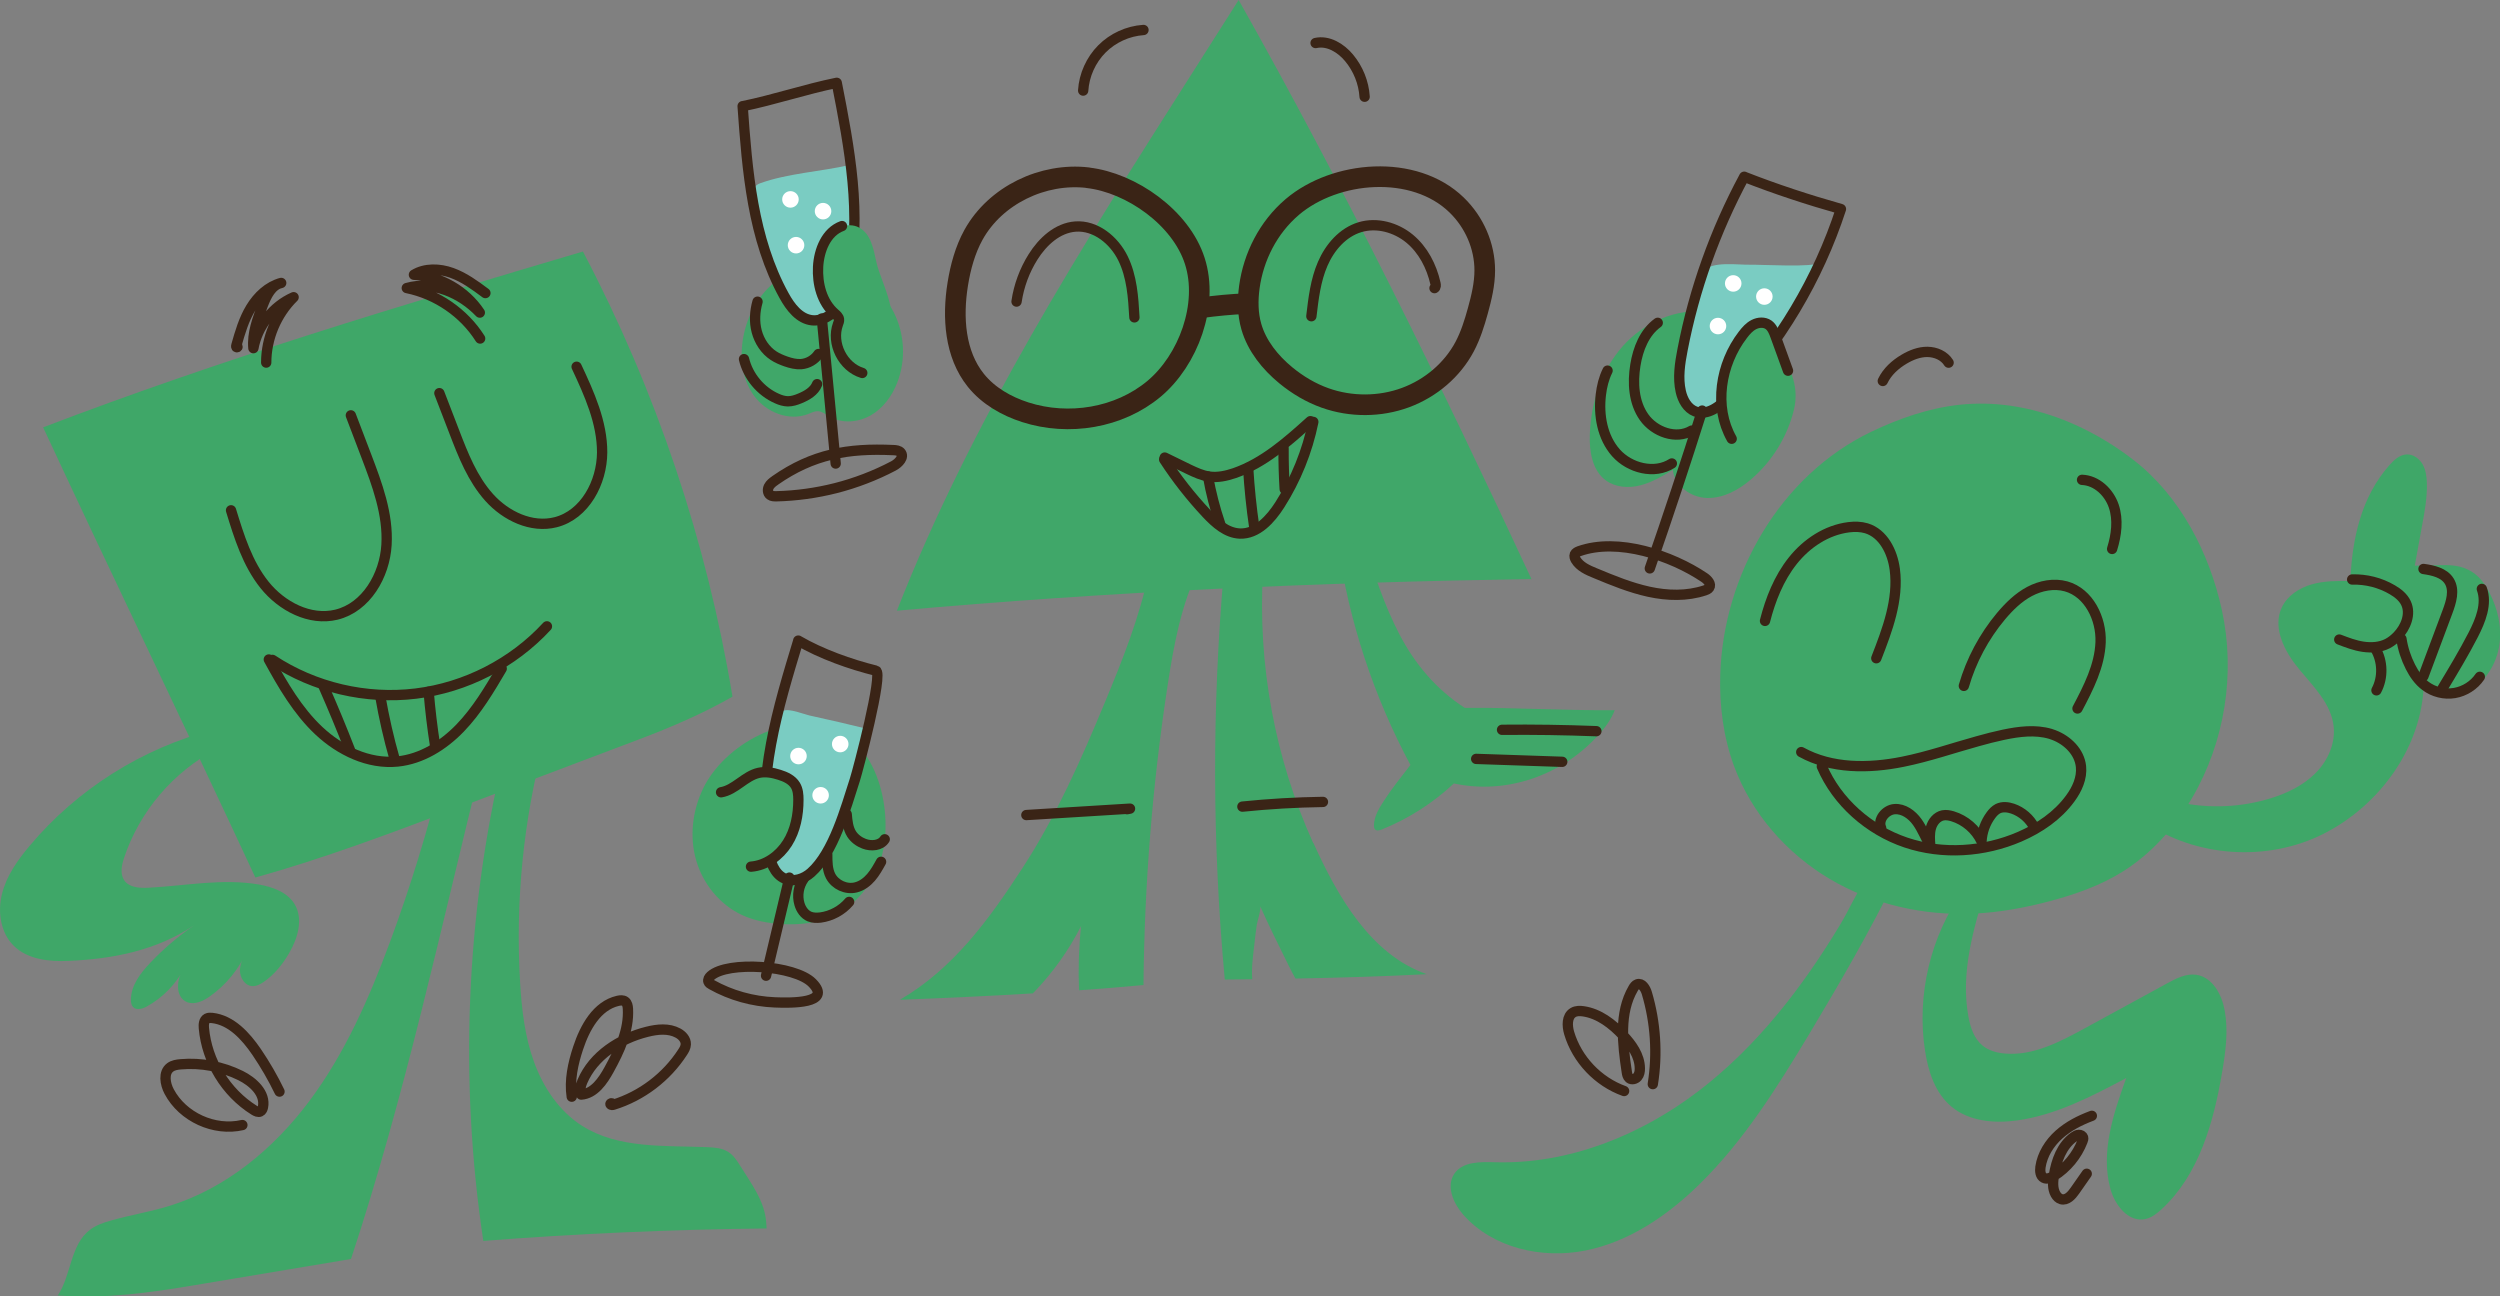 <svg width="727" height="377" viewBox="0 0 727 377" fill="none" xmlns="http://www.w3.org/2000/svg">
<rect x="0" y="0" width="727" height="377" fill="#808080" stroke="none"/>
<g clip-path="url(#clip0_376_725)">
<path d="M204.381 229.475C201.317 235.907 200.468 243.447 202.472 250.281C204.475 257.114 209.379 263.146 215.838 266.115C219.35 267.74 223.24 268.447 227.106 268.706C232.481 269.036 238.044 268.447 242.876 266.044C248.723 263.122 253.131 257.703 255.535 251.624C260.273 239.654 256.643 218.212 243.419 212.392C229.157 206.124 210.581 216.492 204.381 229.451V229.475Z" fill="#3FA768"/>
<path d="M334.034 166.704C331.323 179.593 326.42 191.94 321.351 204.122C314.468 220.733 307.184 237.274 297.377 252.354C287.571 267.434 277.222 281.689 261.688 290.737C274.629 290.242 287.5 289.653 300.348 288.876C305.982 283.103 310.72 276.506 314.374 269.319C313.714 275.516 313.525 281.76 313.784 287.98C320.031 287.533 326.278 287.038 332.525 286.449C332.785 257.231 335.142 228.014 339.574 199.126C341.342 187.51 343.51 175.776 348.673 165.196C343.322 166.469 339.456 166.469 333.987 166.681L334.034 166.704Z" fill="#40A769"/>
<path d="M355.178 165.503C355.178 165.503 355.272 165.503 355.32 165.503C355.272 165.455 355.225 165.432 355.178 165.503Z" fill="#40A769"/>
<path d="M381.863 245.12C370.76 220.568 365.716 193.307 367.271 166.398C363.641 166.846 358.997 166.068 355.343 165.526C355.532 165.738 355.697 166.516 355.886 166.304C352.42 205.724 352.515 245.45 356.168 284.847C358.832 284.847 361.496 284.776 364.16 284.753C363.853 281.383 364.443 277.66 364.796 274.362C364.985 272.524 365.221 270.709 365.48 268.895C365.645 267.835 366.824 264.371 366.423 263.452C369.039 269.296 371.892 275.045 374.744 280.794C375.381 282.066 376.017 283.339 376.724 284.564C389.43 284.328 402.089 283.952 414.866 283.292C398.6 277.566 389.03 260.813 381.934 245.12H381.863Z" fill="#40A769"/>
<path d="M169.516 73.138C190.802 113.595 205.559 157.491 213.008 202.59C204.31 207.538 195.234 211.45 185.875 214.984C168.408 221.581 150.94 228.179 133.472 234.8C113.93 242.175 94.364 249.574 74.256 255.182C53.841 211.261 32.956 168.165 12.541 124.268C64.567 104.382 116.122 88.948 169.516 73.138Z" fill="#3FA768"/>
<path d="M360.199 0C355.626 7.187 351.053 14.373 346.48 21.583C314.585 71.724 282.502 122.266 260.814 177.591C322.576 172.03 383.325 169.367 445.346 168.378C418.92 111.568 390.986 54.571 360.199 0Z" fill="#40A769"/>
<path d="M584.571 117.978C579.739 117.294 574.835 117.176 569.909 117.695C560.927 118.661 552.276 121.677 544.143 125.565C517.647 138.265 501.145 167.152 500.25 196.158C499.967 205.182 501.145 214.301 504.257 222.784C509.325 236.497 519.509 248.137 532.097 255.606C544.685 263.052 559.56 266.374 574.175 265.667C581.672 265.314 589.097 263.924 596.334 261.992C603.618 260.036 610.832 257.491 617.244 253.485C625.612 248.255 632.378 240.667 637.375 232.185C646.993 215.833 650.176 195.804 646.097 177.284C642.42 160.602 633.934 144.203 620.403 133.741C610.007 125.706 597.584 119.815 584.571 117.978Z" fill="#3FA768"/>
<path d="M128.499 224.904C124.373 241.492 119.352 257.868 113.412 273.914C107.401 290.149 100.376 306.218 90.004 320.12C79.655 333.998 65.652 345.662 49.08 350.728C43.541 352.424 37.789 353.343 32.202 354.945C30.057 355.558 27.888 356.288 26.12 357.655C20.415 362.014 20.769 370.732 16.809 376.717C30.552 377.754 43.187 375.987 56.765 373.701C71.876 371.18 86.963 368.635 102.073 366.114C117.938 318.141 128.239 269.602 140.427 220.545C135.642 222.359 133.119 224.032 128.357 225.87C128.593 225.705 128.263 225.092 128.499 224.928V224.904Z" fill="#3FA768"/>
<path d="M146.297 220.215C135.5 266.162 133.52 314.182 140.545 360.859C167.819 358.715 195.565 357.537 222.934 357.231C222.887 356.665 222.863 356.1 222.816 355.534C222.415 349.314 218.408 344.106 215.131 338.828C214.235 337.368 213.222 335.907 211.784 334.988C210.016 333.857 207.847 333.692 205.749 333.598C193.279 333.079 179.865 334.092 169.328 327.424C162.657 323.206 158.037 316.303 155.326 308.904C152.615 301.505 151.719 293.565 151.247 285.719C149.833 262.25 152.19 238.546 158.202 215.809C153.675 218.542 151.153 218.141 146.297 220.215Z" fill="#3FA768"/>
<path d="M62.988 217.836C50.424 224.386 40.57 235.979 36.091 249.433C35.384 251.601 34.842 254.122 36.138 256.007C37.6 258.128 40.641 258.292 43.21 258.151C53.913 257.586 64.709 255.394 75.27 257.209C79.301 257.915 83.591 259.447 85.689 262.958C88.235 267.223 86.632 272.76 84.133 277.072C82.248 280.347 79.82 283.387 76.708 285.531C75.694 286.238 74.516 286.85 73.266 286.756C71.168 286.591 69.754 284.282 69.777 282.185C69.801 280.088 70.862 278.132 71.899 276.294C69.612 281.69 65.77 286.403 60.984 289.772C59.075 291.115 56.647 292.27 54.455 291.445C50.824 290.031 51.202 284.494 53.63 281.454C51.202 286.167 47.359 290.102 42.715 292.67C41.442 293.377 39.674 293.895 38.684 292.835C38.189 292.293 38.071 291.516 38.071 290.785C38.048 286.591 40.853 282.962 43.729 279.946C47.548 275.917 51.791 272.312 56.364 269.131C45.473 276.365 33.027 278.863 19.967 279.428C14.309 279.687 8.062 279.027 4.031 275.069C0.165 271.299 -0.73 265.22 0.566 259.989C1.863 254.758 5.069 250.187 8.534 246.064C22.324 229.57 41.371 217.529 62.187 212.181C62.564 214.372 62.611 215.644 62.988 217.836Z" fill="#3FA768"/>
<path d="M535.138 268.849C524.153 287.11 510.905 304.31 493.979 317.246C477.054 330.182 456.121 338.594 434.81 337.981C430.496 337.863 425.357 337.745 422.929 341.303C420.454 344.932 422.623 349.951 425.522 353.249C434.08 362.934 448.412 366.185 461.095 363.641C473.777 361.096 484.927 353.462 494.168 344.414C507.039 331.808 516.704 316.351 525.992 300.917C535.02 285.884 543.813 270.686 551.545 254.947C547.161 252.708 545.11 252.049 542.328 256.101C539.546 260.154 537.637 264.725 535.138 268.849Z" fill="#3FA768"/>
<path d="M570.946 258.811C561.399 272.171 557.297 289.3 559.796 305.535C560.715 311.591 562.742 317.858 567.457 321.793C572.596 326.105 579.951 326.741 586.598 325.822C597.89 324.244 608.239 318.824 618.305 313.499C614.556 323.89 610.785 335.106 613.708 345.733C615.004 350.469 618.941 355.488 623.773 354.521C625.636 354.144 627.192 352.943 628.582 351.647C639.497 341.609 643.74 326.317 646.215 311.685C647.229 305.747 648.03 299.668 646.922 293.73C646.074 289.112 643.316 284.117 638.648 283.457C635.702 283.056 632.826 284.517 630.209 285.955C622.171 290.337 614.132 294.72 606.117 299.102C598.974 302.99 591.313 307.019 583.18 306.383C580.823 306.195 578.395 305.582 576.556 304.074C574.081 302.071 572.997 298.82 572.431 295.709C570.026 282.868 573.94 269.767 577.806 257.255C575.401 257.02 573.256 258.033 570.969 258.763L570.946 258.811Z" fill="#3FA768"/>
<path d="M628.157 231.855C638.435 235.225 649.751 235.343 660.099 232.209C664.979 230.724 669.717 228.462 673.324 224.857C676.931 221.252 679.217 216.139 678.604 211.073C677.826 204.57 672.711 199.598 668.538 194.556C664.366 189.514 660.759 182.586 663.541 176.649C665.144 173.232 668.609 170.97 672.24 169.933C675.87 168.896 679.712 168.92 683.484 168.944C683.979 156.573 686.666 144.486 694.893 135.202C696.237 133.694 697.911 132.186 699.938 132.139C701.824 132.092 703.545 133.388 704.488 135.014C705.431 136.639 705.666 138.572 705.737 140.457C705.855 144.556 705.124 148.633 704.37 152.662C703.663 156.597 702.932 160.532 702.225 164.467C708.495 164.82 714.224 163.006 719.362 166.634C721.366 168.048 722.781 170.145 723.912 172.313C726.364 177.025 727.613 182.468 726.788 187.723C725.963 192.977 722.969 197.973 718.349 200.612C713.988 203.109 707.529 202.874 704.841 198.632C704.441 217.058 692.182 234.094 675.752 242.435C659.321 250.776 638.341 249.339 623.207 238.806C625.918 237.204 626.884 234.73 628.205 231.855H628.157Z" fill="#3FA768"/>
<path d="M496.595 90.692C487.401 89.537 477.972 93.802 471.843 100.729C465.714 107.657 462.673 116.988 462.319 126.248C462.131 131.172 462.979 136.733 466.94 139.678C469.768 141.752 473.611 142.011 477.005 141.139C480.4 140.267 483.465 138.453 486.458 136.639C486.93 141.328 491.762 144.721 496.477 144.815C501.192 144.909 505.623 142.459 509.207 139.396C515.336 134.165 519.767 126.978 521.677 119.155C525.119 104.947 509.607 92.341 496.595 90.715V90.692Z" fill="#3FA768"/>
<path d="M225.902 81.573C220.669 85.485 217.322 91.635 216.143 98.043C215.059 103.887 215.766 110.296 219.278 115.103C222.791 119.909 229.438 122.572 234.978 120.404C235.921 120.027 236.864 119.532 237.901 119.58C239.08 119.65 240.07 120.451 241.084 121.064C244.69 123.232 249.452 122.902 253.129 120.828C256.807 118.755 259.4 115.15 260.932 111.238C263.455 104.735 263.101 97.148 259.942 90.904C253.79 78.699 237.383 72.996 225.902 81.573Z" fill="#40A769"/>
<path d="M222.014 73.374C224.017 80.561 227.105 88.077 233.494 91.918C235.238 92.978 237.36 93.732 239.316 93.166C240.825 92.742 242.051 91.588 242.994 90.339C245.823 86.593 246.695 81.739 247.213 77.05C248.298 67.389 248.251 57.611 247.095 47.974C238.727 49.906 228.968 50.401 220.976 53.322C215.389 55.349 220.858 68.803 221.99 73.35L222.014 73.374Z" fill="#7ACCC2"/>
<path d="M528.915 76.366C522.621 87.959 515.313 98.986 507.086 109.283C503.998 113.171 500.65 117.035 496.219 119.274C495.37 119.698 494.427 120.075 493.461 120.004C490.962 119.815 489.736 116.917 489.288 114.467C488.109 108.058 488.675 101.484 489.972 95.145C490.891 90.645 491.787 82.351 495.064 78.911C498.034 75.801 505.318 77.097 509.184 76.979C511.494 76.908 528.09 77.851 528.891 76.366H528.915Z" fill="#7ACCC2"/>
<path d="M252.588 212.063C249.641 222.524 246.294 232.892 242.569 243.094C241.626 245.686 240.636 248.302 239.08 250.611C236.699 254.145 232.102 256.878 228.213 255.135C224.606 253.533 223.404 249.079 222.909 245.168C221.518 234.164 222.343 222.878 225.313 212.204C225.738 210.649 226.115 207.515 227.765 206.714C229.415 205.913 233.729 207.68 235.379 208.057C241.131 209.306 246.883 210.649 252.611 212.063H252.588Z" fill="#7ACCC2"/>
<path d="M389.102 158.67C392.355 180.937 399.521 202.614 410.153 222.454C407.394 226.012 404.896 229.098 402.444 232.868C401.006 235.083 399.545 237.463 399.545 240.102C399.545 240.479 399.592 240.88 399.827 241.162C400.299 241.704 401.171 241.492 401.831 241.209C409.563 238.099 416.706 233.528 422.788 227.826C438.205 231.172 454.4 225.375 464.937 213.618C466.846 211.497 468.544 209.164 469.557 206.525C454.73 206.643 440.774 205.724 425.947 205.842C417.672 200.493 411.473 193.142 406.923 184.4C402.373 175.659 399.38 166.21 396.409 156.809C393.463 158.387 392.425 159.071 389.102 158.646V158.67Z" fill="#40A769"/>
<path d="M139.625 98.444C134.887 90.951 126.99 85.532 118.291 83.764C125.834 81.597 134.109 85.225 139.531 90.904C135.311 84.542 127.98 80.324 120.365 79.9C123.619 77.921 127.815 78.062 131.398 79.358C134.981 80.654 138.093 82.94 141.157 85.225" stroke="#3A2416" stroke-width="3" stroke-linecap="round" stroke-linejoin="round"/>
<path d="M77.415 105.442C77.415 98.374 80.362 91.375 85.383 86.427C79.395 89.066 74.869 94.792 73.69 101.248C73.29 96.913 74.893 92.671 76.472 88.619C77.509 85.933 78.971 82.893 81.776 82.28C78.004 83.293 74.963 86.192 72.936 89.537C70.909 92.883 69.801 96.677 68.74 100.423C68.693 100.588 68.646 100.777 68.74 100.918C68.834 101.06 69.141 100.965 69.07 100.8" stroke="#3A2416" stroke-width="3" stroke-linecap="round" stroke-linejoin="round"/>
<path d="M529.786 222.877C534.242 233.269 543.483 241.374 554.208 245.003C564.911 248.608 576.957 247.807 587.352 243.306C593.057 240.832 598.385 237.203 602.039 232.185C604.019 229.499 605.504 226.223 605.15 222.901C604.702 218.683 601.284 215.29 597.277 213.759C596.947 213.641 596.593 213.5 596.263 213.405C591.855 212.109 587.117 212.722 582.614 213.665C580.092 214.206 577.57 214.843 575.094 215.55C567.857 217.552 560.738 220.026 553.36 221.511C543.459 223.514 532.639 223.608 523.799 218.707" stroke="#3A2416" stroke-width="3" stroke-linecap="round" stroke-linejoin="round"/>
<path d="M547.042 240.785C545.958 238.382 548.338 235.484 550.955 235.295C553.572 235.107 556 236.898 557.532 239.042C559.064 241.186 560.007 243.707 561.327 245.969C561.186 244.225 561.044 242.435 561.516 240.738C561.987 239.042 563.26 237.463 564.981 237.11C565.901 236.921 566.891 237.11 567.786 237.369C571.464 238.476 574.599 241.186 576.226 244.65C576.367 241.916 577.334 239.23 578.984 237.015C579.526 236.285 580.186 235.578 581.011 235.154C582.308 234.518 583.887 234.683 585.278 235.154C587.965 236.073 590.275 238.076 591.572 240.62" stroke="#3A2416" stroke-width="3" stroke-linecap="round" stroke-linejoin="round"/>
<path d="M547.514 110.79C548.81 108.081 551.12 105.984 553.713 104.452C555.788 103.227 558.098 102.308 560.503 102.331C562.907 102.355 565.382 103.415 566.655 105.465" stroke="#3A2416" stroke-width="3" stroke-linecap="round" stroke-linejoin="round"/>
<path d="M295.609 87.7C296.293 83.082 297.943 78.628 300.418 74.693C303.2 70.264 307.514 66.258 312.747 65.881C318.617 65.457 323.968 69.84 326.561 75.118C329.154 80.395 329.555 86.427 329.885 92.294" stroke="#3A2416" stroke-width="3" stroke-linecap="round" stroke-linejoin="round"/>
<path d="M381.346 91.964C381.959 86.78 382.571 81.502 384.646 76.719C386.72 71.912 390.469 67.577 395.466 66.069C400.369 64.585 405.909 66.116 409.869 69.368C413.83 72.619 416.305 77.426 417.436 82.445C417.554 82.916 417.578 83.552 417.154 83.788" stroke="#3A2416" stroke-width="3" stroke-linecap="round" stroke-linejoin="round"/>
<path d="M314.986 26.343C315.269 21.819 317.249 17.436 320.432 14.231C323.614 11.027 327.999 9.024 332.525 8.718" stroke="#3A2416" stroke-width="3" stroke-linecap="round" stroke-linejoin="round"/>
<path d="M382.57 12.511C386.224 11.687 389.925 13.949 392.306 16.823C394.946 19.981 396.573 24.01 396.832 28.134" stroke="#3A2416" stroke-width="3" stroke-linecap="round" stroke-linejoin="round"/>
<path d="M316.354 51.672C303.294 50.141 289.456 56.785 283.092 68.284C280.664 72.69 279.32 77.638 278.518 82.61C276.963 92.27 277.646 102.991 283.799 110.625C287.429 115.126 292.662 118.118 298.155 119.886C310.767 123.938 325.429 121.558 335.589 113.076C345.537 104.758 351.548 88.642 347.447 75.894C343.439 63.336 329.012 53.157 316.33 51.696L316.354 51.672Z" stroke="#3A2416" stroke-width="6" stroke-linecap="round" stroke-linejoin="round"/>
<path d="M375.782 60.202C368.804 66.139 364.514 74.669 363.311 83.481C362.793 87.322 362.816 91.281 363.901 95.027C365.504 100.564 369.346 105.395 373.943 109.165C377.337 111.945 381.18 114.254 385.376 115.739C392.849 118.401 401.335 118.354 408.713 115.621C416.115 112.888 422.362 107.515 425.922 100.8C427.666 97.501 428.774 93.943 429.764 90.362C430.825 86.521 431.768 82.586 431.768 78.604C431.768 71.606 428.774 64.632 423.588 59.613C411.212 47.596 388.323 49.551 375.805 60.178L375.782 60.202Z" stroke="#3A2416" stroke-width="6" stroke-linecap="round" stroke-linejoin="round"/>
<path d="M349.145 89.513C353.576 88.901 358.032 88.477 362.511 88.288" stroke="#3A2416" stroke-width="6" stroke-linecap="round" stroke-linejoin="round"/>
<path d="M338.701 133.057C341.082 134.235 343.463 135.413 345.844 136.544C347.683 137.416 349.592 138.288 351.619 138.594C354.095 138.948 356.64 138.382 358.998 137.581C367.484 134.636 374.391 128.486 381.062 122.478" stroke="#3A2416" stroke-width="3" stroke-linecap="round" stroke-linejoin="round"/>
<path d="M381.912 122.689C380.168 131.243 376.844 139.466 372.153 146.817C369.465 151.012 365.576 155.324 360.578 155.159C356.689 155.017 353.506 152.143 350.842 149.315C346.293 144.461 342.167 139.207 338.537 133.622" stroke="#3A2416" stroke-width="3" stroke-linecap="round" stroke-linejoin="round"/>
<path d="M351.289 138.571C352.114 143.26 353.316 147.902 354.849 152.402" stroke="#3A2416" stroke-width="3" stroke-linecap="round" stroke-linejoin="round"/>
<path d="M362.959 136.05C363.313 141.846 363.902 147.643 364.751 153.392" stroke="#3A2416" stroke-width="3" stroke-linecap="round" stroke-linejoin="round"/>
<path d="M373.259 130.371C373.235 134.33 373.353 138.288 373.589 142.247" stroke="#3A2416" stroke-width="3" stroke-linecap="round" stroke-linejoin="round"/>
<path d="M215.955 30.867C217.299 49.788 218.855 69.392 228.025 86.003C229.84 89.302 232.456 92.766 236.205 93.143C239.057 93.425 241.839 91.729 243.559 89.443C245.28 87.158 246.082 84.307 246.695 81.503C250.773 62.629 247.048 43.025 243.324 24.081C234.272 25.919 225.007 29.053 215.955 30.891V30.867Z" stroke="#3A2416" stroke-width="3" stroke-linecap="round" stroke-linejoin="round"/>
<path d="M238.986 92.624C240.33 106.691 241.674 120.734 243.017 134.801" stroke="#3A2416" stroke-width="3" stroke-linecap="round" stroke-linejoin="round"/>
<path d="M507.225 51.39C498.762 67.129 492.68 84.141 489.286 101.696C488.508 105.701 487.871 109.848 488.767 113.83C489.309 116.257 490.653 118.755 492.987 119.65C496.523 120.993 500.177 118.142 502.77 115.409C517.503 99.928 528.724 81.102 535.348 60.791C525.754 58.081 516.489 55.042 507.225 51.413V51.39Z" stroke="#3A2416" stroke-width="3" stroke-linecap="round" stroke-linejoin="round"/>
<path d="M232.15 186.285C226.257 205.701 219.845 226.718 223.381 247.124C223.947 250.446 225.102 254.169 228.213 255.512C230.736 256.596 233.777 255.606 235.827 253.768C242.428 247.925 245.94 234.918 248.581 226.789C249.453 224.103 256.996 195.569 254.71 195.027C247.261 193.189 238.751 190.149 232.126 186.285H232.15Z" stroke="#3A2416" stroke-width="3" stroke-linecap="round" stroke-linejoin="round"/>
<path d="M494.992 119.392C490.136 134.754 485.068 150.07 479.764 165.291" stroke="#3A2416" stroke-width="3" stroke-linecap="round" stroke-linejoin="round"/>
<path d="M225.431 139.702C224.7 140.197 223.969 140.763 223.568 141.54C223.168 142.318 223.238 143.425 223.945 143.944C224.44 144.321 225.124 144.321 225.737 144.321C231.56 144.179 237.382 143.378 243.04 141.941C248.697 140.504 254.52 138.289 259.824 135.485C261.333 134.684 263.03 132.893 261.922 131.597C261.427 131.008 260.578 130.914 259.8 130.89C246.599 130.277 236.392 132.045 225.407 139.702H225.431Z" stroke="#3A2416" stroke-width="3" stroke-linecap="round" stroke-linejoin="round"/>
<path d="M459.207 160.296C458.712 160.484 458.169 160.72 457.957 161.215C457.745 161.733 457.957 162.299 458.24 162.793C459.442 164.796 461.753 165.809 463.898 166.681C468.99 168.802 474.105 170.899 479.48 172.077C484.854 173.255 490.559 173.42 495.792 171.676C496.264 171.511 496.759 171.323 497.042 170.899C497.725 169.886 496.617 168.637 495.604 167.954C486.08 161.521 470.475 156.267 459.183 160.296H459.207Z" stroke="#3A2416" stroke-width="3" stroke-linecap="round" stroke-linejoin="round"/>
<path d="M206.668 283.81C206.196 284.235 205.795 284.871 206.007 285.46C206.149 285.884 206.573 286.12 206.95 286.332C212.537 289.465 218.902 291.233 225.314 291.492C229.887 291.68 242.216 291.892 236.205 285.813C231.16 280.7 211.594 279.357 206.691 283.787L206.668 283.81Z" stroke="#3A2416" stroke-width="3" stroke-linecap="round" stroke-linejoin="round"/>
<path d="M81.28 317.434C79.347 313.429 77.108 309.565 74.609 305.889C71.45 301.271 67.231 296.629 61.667 296.016C61.172 295.969 60.63 295.945 60.182 296.181C59.287 296.676 59.192 297.925 59.287 298.961C60.135 308.598 65.675 317.694 73.878 322.83C74.421 323.16 75.081 323.514 75.67 323.231C76.141 323.019 76.377 322.453 76.472 321.935C77.273 317.976 73.596 314.583 69.989 312.793C64.614 310.13 58.509 308.975 52.545 309.494C51.484 309.588 50.352 309.753 49.504 310.389C47.453 311.921 47.995 315.172 49.197 317.434C53.11 324.833 62.304 329.051 70.484 327.166" stroke="#3A2416" stroke-width="3" stroke-linecap="round" stroke-linejoin="round"/>
<path d="M166.261 318.918C165.554 314.159 166.615 309.305 168.124 304.757C170.08 298.82 173.569 292.458 179.674 291.044C180.382 290.879 181.207 290.808 181.772 291.232C182.409 291.704 182.55 292.576 182.598 293.353C182.951 299.597 180.146 305.535 177.129 311.025C175.313 314.347 172.791 318.023 169.019 318.306C168.454 317.128 168.854 315.714 169.349 314.512C172.555 306.972 180.217 302.024 188.161 300.045C191.155 299.291 194.455 298.937 197.166 300.422C198.392 301.082 199.476 302.283 199.429 303.673C199.405 304.522 198.957 305.299 198.486 306.006C193.818 313.216 186.605 318.706 178.401 321.251C178.095 321.345 177.694 321.392 177.529 321.133C177.364 320.874 178.048 320.662 177.93 320.968" stroke="#3A2416" stroke-width="3" stroke-linecap="round" stroke-linejoin="round"/>
<path d="M480.636 315.266C482.05 306.454 481.437 297.312 478.891 288.758C478.49 287.415 477.453 285.742 476.109 286.237C475.567 286.426 475.214 286.944 474.931 287.439C470.758 294.602 471.843 303.532 473.069 311.732C473.163 312.392 473.304 313.099 473.799 313.523C474.483 314.088 475.591 313.805 476.157 313.146C476.722 312.486 476.887 311.543 476.864 310.648C476.817 306.972 474.507 303.744 471.984 301.082C468.849 297.736 464.983 294.743 460.433 294.084C459.443 293.942 458.359 293.919 457.487 294.437C455.601 295.544 455.695 298.301 456.308 300.398C458.595 308.103 464.724 314.559 472.291 317.269" stroke="#3A2416" stroke-width="3" stroke-linecap="round" stroke-linejoin="round"/>
<path d="M608.309 324.479C604.844 325.775 601.496 327.472 598.738 329.946C595.98 332.42 593.906 335.719 593.364 339.371C593.199 340.549 593.317 342.01 594.377 342.528C595.297 343 596.381 342.505 597.253 341.963C601.025 339.607 603.995 336.002 605.598 331.855C605.74 331.525 605.857 331.148 605.763 330.794C605.622 330.276 605.056 329.993 604.514 330.017C603.972 330.04 603.5 330.323 603.076 330.629C599.563 333.127 597.96 337.557 597.277 341.798C596.97 343.636 596.829 345.639 597.748 347.288C598.125 347.948 598.691 348.537 599.398 348.725C601.025 349.173 602.439 347.618 603.382 346.251C604.537 344.602 605.669 342.976 606.824 341.327" stroke="#3A2416" stroke-width="3" stroke-linecap="round" stroke-linejoin="round"/>
<path d="M298.461 237.016C308.503 236.403 318.569 235.767 328.611 235.154C328.328 235.201 328.022 235.272 327.739 235.319" stroke="#3A2416" stroke-width="3" stroke-linecap="round" stroke-linejoin="round"/>
<path d="M361.283 234.565C369.062 233.764 376.889 233.316 384.715 233.198" stroke="#3A2416" stroke-width="3" stroke-linecap="round" stroke-linejoin="round"/>
<path d="M67.184 148.397C69.517 156.007 71.945 163.854 76.919 170.074C81.893 176.295 90.097 180.63 97.829 178.745C106.504 176.624 111.879 167.341 112.397 158.434C112.916 149.527 109.686 140.88 106.504 132.539C105.019 128.628 103.51 124.716 102.025 120.781" stroke="#3A2416" stroke-width="3" stroke-linecap="round" stroke-linejoin="round"/>
<path d="M127.768 114.325L132.105 125.588C134.698 132.35 137.409 139.254 142.242 144.65C147.074 150.046 154.57 153.651 161.595 151.86C170.082 149.692 175.056 140.314 175.103 131.573C175.126 122.831 171.378 114.561 167.677 106.644" stroke="#3A2416" stroke-width="3" stroke-linecap="round" stroke-linejoin="round"/>
<path d="M159.05 182.138C149.172 192.859 135.406 199.927 120.932 201.695C106.458 203.462 91.394 199.927 79.231 191.893" stroke="#3A2416" stroke-width="3" stroke-linecap="round" stroke-linejoin="round"/>
<path d="M78.17 191.775C82.225 199.198 86.538 206.667 92.691 212.463C98.844 218.26 107.189 222.289 115.604 221.441C122.606 220.734 128.947 216.752 133.826 211.686C138.706 206.62 142.336 200.494 145.896 194.438" stroke="#3A2416" stroke-width="3" stroke-linecap="round" stroke-linejoin="round"/>
<path d="M513.262 180.559C514.865 174.292 517.316 168.118 521.347 163.052C525.378 157.986 531.177 154.122 537.613 153.321C539.334 153.109 541.102 153.133 542.752 153.627C547.655 155.112 550.343 160.484 551.003 165.574C552.158 174.41 548.857 183.128 545.628 191.422" stroke="#3A2416" stroke-width="3" stroke-linecap="round" stroke-linejoin="round"/>
<path d="M571.086 199.457C573.231 192.035 576.956 185.084 581.906 179.169C584.263 176.366 586.951 173.727 590.18 172.006C593.41 170.286 597.299 169.532 600.835 170.522C607.436 172.383 611.113 179.9 610.854 186.757C610.595 193.613 607.342 199.952 604.136 206.031" stroke="#3A2416" stroke-width="3" stroke-linecap="round" stroke-linejoin="round"/>
<path d="M605.457 139.537C609.7 139.702 613.307 143.142 614.674 147.148C616.041 151.153 615.452 155.607 614.203 159.636" stroke="#3A2416" stroke-width="3" stroke-linecap="round" stroke-linejoin="round"/>
<path d="M94.129 199.669C96.816 205.748 99.362 211.898 101.767 218.095" stroke="#3A2416" stroke-width="3" stroke-linecap="round" stroke-linejoin="round"/>
<path d="M110.605 202.591C111.666 208.67 113.034 214.702 114.731 220.64" stroke="#3A2416" stroke-width="3" stroke-linecap="round" stroke-linejoin="round"/>
<path d="M124.656 201.177C125.081 206.408 125.717 211.615 126.519 216.799" stroke="#3A2416" stroke-width="3" stroke-linecap="round" stroke-linejoin="round"/>
<path d="M229.557 255.205C227.294 264.724 225.031 274.22 222.768 283.739" stroke="#3A2416" stroke-width="3" stroke-linecap="round" stroke-linejoin="round"/>
<path d="M684.002 168.519C688.08 168.401 692.182 169.438 695.694 171.511C697.321 172.454 698.853 173.679 699.655 175.375C701.163 178.533 699.608 182.421 697.18 184.942C696.331 185.814 695.388 186.591 694.304 187.157C692.158 188.264 689.612 188.429 687.208 188.076C684.804 187.722 682.517 186.85 680.254 185.979" stroke="#3A2416" stroke-width="3" stroke-linecap="round" stroke-linejoin="round"/>
<path d="M698.336 185.79C698.76 188.618 699.656 191.374 700.953 193.919C702.013 196.016 703.404 198.019 705.29 199.433C707.671 201.247 710.83 202.025 713.776 201.53C716.723 201.035 719.458 199.291 721.131 196.817" stroke="#3A2416" stroke-width="3" stroke-linecap="round" stroke-linejoin="round"/>
<path d="M704.748 165.456C707.577 165.857 710.712 166.563 712.221 168.967C713.871 171.606 712.81 175.022 711.726 177.921C709.392 184.165 707.058 190.409 704.725 196.653" stroke="#3A2416" stroke-width="3" stroke-linecap="round" stroke-linejoin="round"/>
<path d="M721.72 171.252C723.299 175.635 721.343 180.441 719.221 184.588C716.487 189.89 713.399 195.027 710.311 200.14" stroke="#3A2416" stroke-width="3" stroke-linecap="round" stroke-linejoin="round"/>
<path d="M691.074 200.753C693.054 197.03 692.936 192.27 690.768 188.642" stroke="#3A2416" stroke-width="3" stroke-linecap="round" stroke-linejoin="round"/>
<path d="M429.27 220.687C437.614 220.969 445.959 221.252 454.304 221.535" stroke="#3A2416" stroke-width="3" stroke-linecap="round" stroke-linejoin="round"/>
<path d="M436.789 212.228C445.935 212.133 455.082 212.275 464.228 212.628" stroke="#3A2416" stroke-width="3" stroke-linecap="round" stroke-linejoin="round"/>
<path d="M482.073 93.873C478.207 96.653 476.321 101.484 475.567 106.173C474.718 111.38 475.072 117.059 478.113 121.347C481.154 125.635 487.424 127.897 491.95 125.211" stroke="#3A2416" stroke-width="3" stroke-linecap="round" stroke-linejoin="round"/>
<path d="M467.482 107.774C466.398 109.966 465.808 112.369 465.525 114.796C464.818 120.757 465.95 127.213 469.934 131.69C473.918 136.167 481.131 138.005 486.176 134.777" stroke="#3A2416" stroke-width="3" stroke-linecap="round" stroke-linejoin="round"/>
<path d="M220.292 87.724C219.491 90.528 219.302 93.567 220.056 96.395C220.811 99.222 222.508 101.838 224.96 103.44C226.068 104.17 227.293 104.665 228.543 105.113C229.981 105.608 231.466 105.985 232.975 105.89C234.978 105.725 236.888 104.618 238.019 102.945" stroke="#3A2416" stroke-width="3" stroke-linecap="round" stroke-linejoin="round"/>
<path d="M216.355 104.429C217.558 109.448 221.212 113.83 225.95 115.904C226.94 116.351 228.001 116.681 229.109 116.705C230.311 116.705 231.513 116.328 232.621 115.857C234.672 115.008 236.794 113.783 237.619 111.71" stroke="#3A2416" stroke-width="3" stroke-linecap="round" stroke-linejoin="round"/>
<path d="M233.705 255.559C232.22 257.656 231.748 260.436 232.479 262.887C232.927 264.442 233.941 265.926 235.426 266.539C236.416 266.939 237.524 266.939 238.585 266.821C241.791 266.397 244.832 264.748 246.93 262.274" stroke="#3A2416" stroke-width="3" stroke-linecap="round" stroke-linejoin="round"/>
<path d="M240.566 248.49C240.566 250.611 240.566 252.849 241.533 254.734C242.877 257.303 246.059 258.763 248.864 258.057C250.609 257.632 252.117 256.501 253.296 255.135C254.475 253.768 255.347 252.19 256.219 250.611" stroke="#3A2416" stroke-width="3" stroke-linecap="round" stroke-linejoin="round"/>
<path d="M246.223 236.779C246.388 238.782 246.576 240.856 247.661 242.552C248.509 243.848 249.829 244.814 251.267 245.356C253.342 246.157 256.1 245.945 257.279 244.06" stroke="#3A2416" stroke-width="3" stroke-linecap="round" stroke-linejoin="round"/>
<path d="M254.851 76.248C254.026 72.431 253.248 67.93 249.759 66.139C246.6 64.514 242.498 66.21 240.495 69.132C238.491 72.054 238.114 75.8 238.326 79.335C238.562 83.293 239.457 87.275 241.555 90.644C243.653 94.014 247.095 96.653 251.032 97.171C266.024 99.174 256.336 83.034 254.851 76.248Z" fill="#40A769"/>
<path d="M232.715 232.75C233.257 235.366 232.668 238.052 231.89 240.597C230.546 245.121 228.071 250.022 223.474 251.153C220.033 252.001 216.308 250.257 214.163 247.453C210.226 242.293 210.108 231.03 215.483 226.553C220.858 222.077 231.23 225.823 232.691 232.75H232.715Z" fill="#3FA768"/>
<path d="M515.925 97.054C515.595 96.017 515.218 94.933 514.345 94.273C513.685 93.755 512.813 93.566 511.988 93.566C507.886 93.566 504.869 97.431 503.242 101.201C501.168 105.96 500.178 111.191 500.366 116.375C500.437 118.543 500.72 120.758 501.663 122.713C502.606 124.669 504.232 126.389 506.307 127.002C510.102 128.109 513.874 125.423 516.797 122.784C518.164 121.535 519.532 120.216 520.451 118.59C523.657 112.77 517.787 102.732 515.925 97.077V97.054Z" fill="#3FA768"/>
<path d="M250.75 108.458C245.092 106.738 241.65 99.834 243.678 94.273C243.843 93.826 244.055 93.355 243.984 92.86C243.89 92.129 243.253 91.611 242.711 91.14C238.987 87.864 237.643 82.539 237.902 77.591C238.161 72.737 240.283 67.412 244.856 65.739" stroke="#3A2416" stroke-width="3" stroke-linecap="round" stroke-linejoin="round"/>
<path d="M519.957 107.799L516.303 97.738C515.855 96.512 515.336 95.193 514.276 94.439C513.05 93.591 511.376 93.708 510.056 94.368C508.736 95.028 507.722 96.183 506.827 97.361C500.273 105.89 498.293 118.237 503.573 127.591" stroke="#3A2416" stroke-width="3" stroke-linecap="round" stroke-linejoin="round"/>
<path d="M209.686 230.394C213.787 229.711 216.616 225.635 220.671 224.739C222.627 224.315 224.702 224.692 226.611 225.305C228.45 225.87 230.312 226.742 231.302 228.368C232.057 229.617 232.174 231.125 232.174 232.586C232.174 236.968 231.326 241.445 228.992 245.144C226.658 248.844 222.745 251.695 218.384 252.025" stroke="#3A2416" stroke-width="3" stroke-linecap="round" stroke-linejoin="round"/>
<path d="M231.49 73.703C232.818 73.703 233.895 72.627 233.895 71.3C233.895 69.972 232.818 68.897 231.49 68.897C230.162 68.897 229.086 69.972 229.086 71.3C229.086 72.627 230.162 73.703 231.49 73.703Z" fill="white"/>
<path d="M239.34 63.808C240.668 63.808 241.744 62.732 241.744 61.404C241.744 60.077 240.668 59.001 239.34 59.001C238.012 59.001 236.936 60.077 236.936 61.404C236.936 62.732 238.012 63.808 239.34 63.808Z" fill="white"/>
<path d="M229.863 60.391C231.191 60.391 232.268 59.315 232.268 57.987C232.268 56.66 231.191 55.584 229.863 55.584C228.536 55.584 227.459 56.66 227.459 57.987C227.459 59.315 228.536 60.391 229.863 60.391Z" fill="white"/>
<path d="M244.336 218.777C245.664 218.777 246.741 217.701 246.741 216.374C246.741 215.047 245.664 213.971 244.336 213.971C243.008 213.971 241.932 215.047 241.932 216.374C241.932 217.701 243.008 218.777 244.336 218.777Z" fill="white"/>
<path d="M232.197 222.265C233.525 222.265 234.602 221.189 234.602 219.861C234.602 218.534 233.525 217.458 232.197 217.458C230.869 217.458 229.793 218.534 229.793 219.861C229.793 221.189 230.869 222.265 232.197 222.265Z" fill="white"/>
<path d="M238.633 233.669C239.961 233.669 241.037 232.593 241.037 231.266C241.037 229.938 239.961 228.862 238.633 228.862C237.305 228.862 236.229 229.938 236.229 231.266C236.229 232.593 237.305 233.669 238.633 233.669Z" fill="white"/>
<path d="M499.588 97.219C500.916 97.219 501.993 96.143 501.993 94.816C501.993 93.488 500.916 92.412 499.588 92.412C498.26 92.412 497.184 93.488 497.184 94.816C497.184 96.143 498.26 97.219 499.588 97.219Z" fill="white"/>
<path d="M513.072 88.642C514.4 88.642 515.477 87.566 515.477 86.238C515.477 84.911 514.4 83.835 513.072 83.835C511.744 83.835 510.668 84.911 510.668 86.238C510.668 87.566 511.744 88.642 513.072 88.642Z" fill="white"/>
<path d="M504.02 84.825C505.348 84.825 506.424 83.749 506.424 82.422C506.424 81.095 505.348 80.019 504.02 80.019C502.692 80.019 501.615 81.095 501.615 82.422C501.615 83.749 502.692 84.825 504.02 84.825Z" fill="white"/>
</g>
<defs>
<clipPath id="clip0_376_725">
<rect width="727" height="377" fill="white"/>
</clipPath>
</defs>
</svg>
